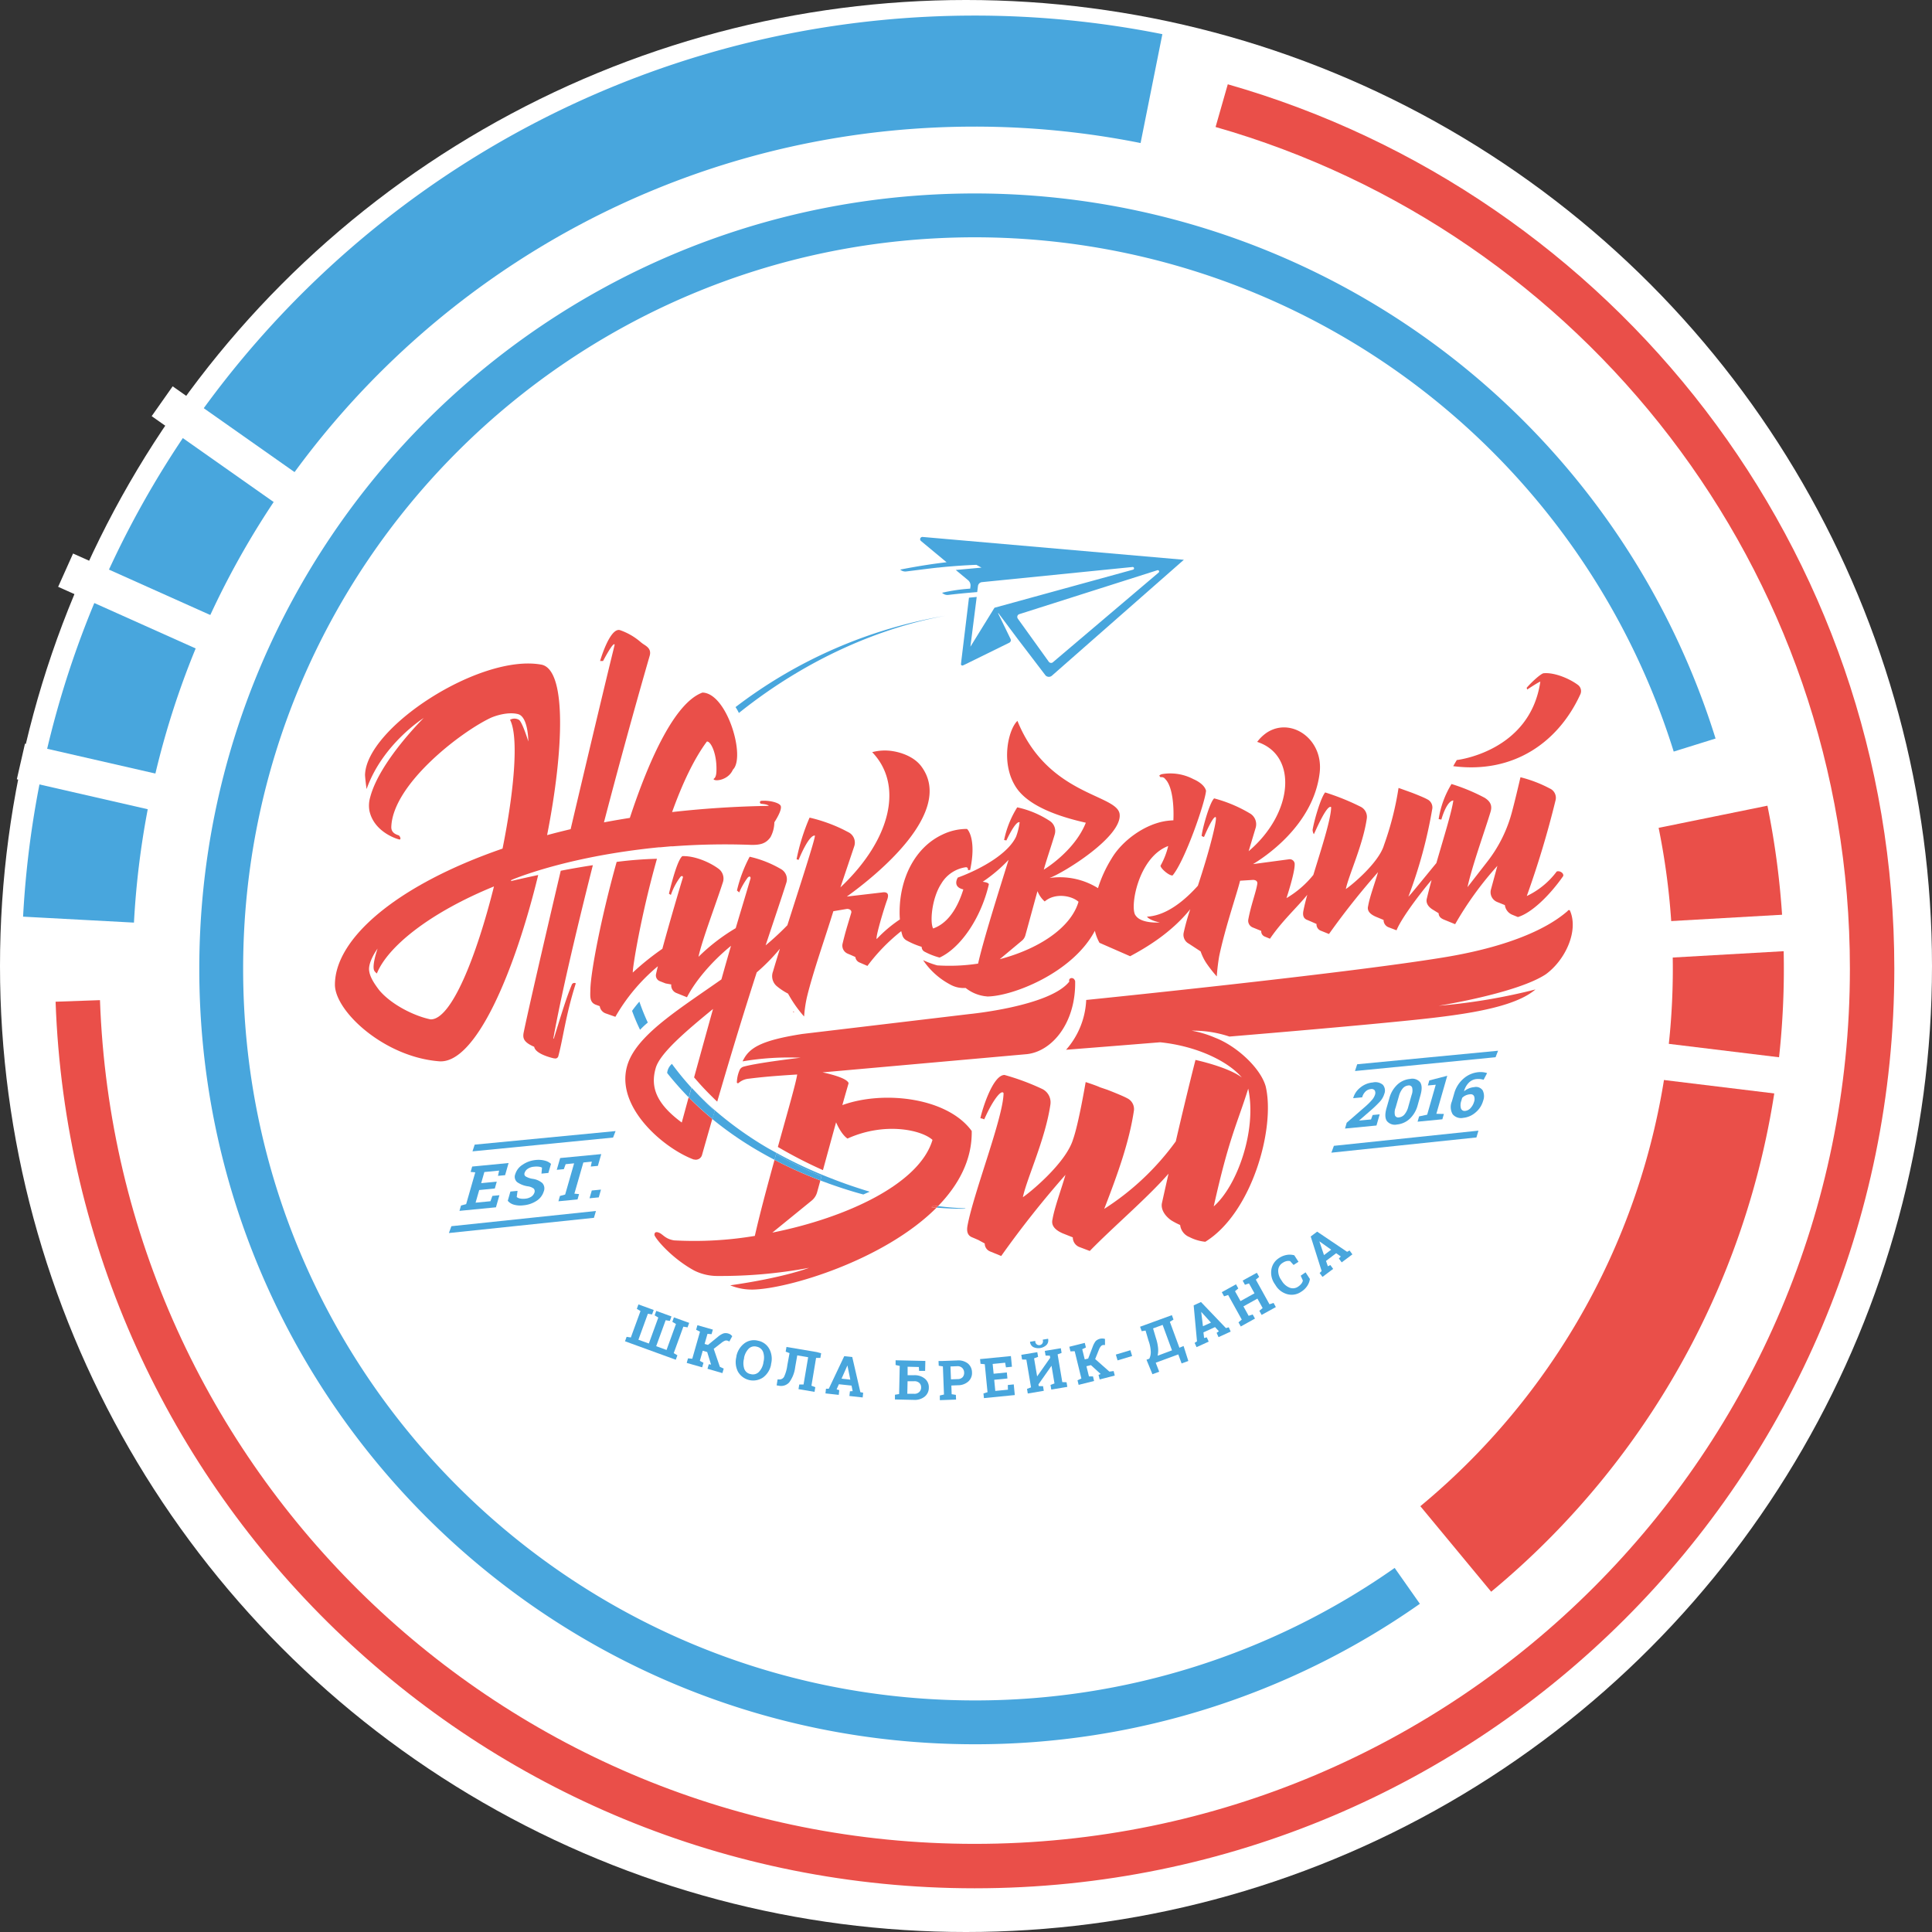 <?xml version="1.0" encoding="UTF-8"?> <svg xmlns="http://www.w3.org/2000/svg" id="Слой_1" data-name="Слой 1" viewBox="0 0 500 500"><rect x="0" y="0" width="500" height="500" fill="#333333" stroke="none"/> <title>Монтажная область 1</title> <g id="Слой_2" data-name="Слой 2"> <g id="Слой_1-2" data-name="Слой 1-2"> <circle cx="250" cy="250" r="250" style="fill:#fff"></circle> <path d="M316.17,27.34C413.35,55.1,484.5,144.59,484.5,250.69c0,128.27-104,232.25-232.25,232.25-125.47,0-227.71-99.5-232.12-223.9" style="fill:none;stroke:#ea4f49;stroke-miterlimit:10;stroke-width:11.495px"></path> <path d="M20.32,238c6.57-122.39,107.89-219.6,231.93-219.6A232.89,232.89,0,0,1,298,22.93" style="fill:none;stroke:#48a6dd;stroke-miterlimit:10;stroke-width:28.735px"></path> <path d="M443.33,211.38A197.14,197.14,0,0,1,446.62,267a194.73,194.73,0,0,1-69.87,133.87" style="fill:none;stroke:#ea4f49;stroke-miterlimit:10;stroke-width:28.735px"></path> <line x1="256.69" y1="254.97" x2="41.97" y2="103.84" style="fill:none;stroke:#fff;stroke-miterlimit:22.93;stroke-width:9.443px"></line> <line x1="252.06" y1="253.41" x2="468.04" y2="241.07" style="fill:none;stroke:#fff;stroke-miterlimit:22.93;stroke-width:9.443px"></line> <line x1="250.19" y1="252.79" x2="465.7" y2="279.02" style="fill:none;stroke:#fff;stroke-miterlimit:22.93;stroke-width:9.443px"></line> <line x1="256.69" y1="254.97" x2="16.98" y2="147.56" style="fill:none;stroke:#fff;stroke-miterlimit:22.93;stroke-width:9.443px"></line> <line x1="259.02" y1="255.13" x2="5.41" y2="197.07" style="fill:none;stroke:#fff;stroke-miterlimit:22.93;stroke-width:9.443px"></line> <path d="M205.27,262h0l.09-.3.16.25Z" style="fill:#ea4f49"></path> <path d="M364.2,410.42a194.2,194.2,0,0,1-111.95,35.32c-107.72,0-195-87.33-195-195s87.32-195,195.05-195A195.14,195.14,0,0,1,438.57,192.82" style="fill:none;stroke:#48a6dd;stroke-miterlimit:10;stroke-width:11.347px"></path> <path d="M408.39,177.27a2,2,0,0,1,.64,2.33c-5.58,12.28-17.11,20.73-32.94,18.68l.28-.48.11-.19.09-.16.44-.75s18.94-2.11,21.62-20.25c.07-.29-3.39,2-3.39,2l-.14-.45c1.14-1.32,3.36-3.41,4.29-3.75C402,173.93,406,175.48,408.39,177.27Z" style="fill:#ea4f49"></path> <path d="M406.27,235.59c2.37,5.25-1.14,12.86-6.23,16.56-7.46,4.93-27.75,8.14-27.75,8.14a153.23,153.23,0,0,0,25.09-4.22c-.23.19-.46.38-.71.56-6.78,5-22.1,6.5-37.5,8-10.23,1-26,2.38-41,3.63a29.59,29.59,0,0,0-9.75-1.52,27.46,27.46,0,0,1,6.07,1.83c5.62,2.17,11.72,7.85,13.06,12.55,2.58,10.76-3.52,32.79-15.62,40.25a11.31,11.31,0,0,1-4.11-1.22,3.84,3.84,0,0,1-2.4-3.12h0a19.49,19.49,0,0,1-2.31-1.21c-1.92-1.36-2.7-3.08-2.4-4.47.59-2.66,1.16-5.2,1.7-7.6-5.55,6.36-14.28,13.73-20.38,20l-2.79-1.06a2.68,2.68,0,0,1-1.6-2.46L275,319.18c-2.08-.92-3-2.1-2.61-3.63.53-3.11,2.33-7.92,3.35-11.5a253.35,253.35,0,0,0-16.63,21l-2.9-1.19a2.2,2.2,0,0,1-1.36-2.05l-1.67-.91-1.46-.63c-1.34-.47-1.61-1.59-1.32-3.12,1.6-8.58,9.27-28,9.32-34.25-.57-1.06-2.86,1.94-5,6.79a3.33,3.33,0,0,0-1-.29c.41-2,3.16-11.2,6.25-11.2a61.2,61.2,0,0,1,9.87,3.68,3.86,3.86,0,0,1,2,4c-1.32,9-6.1,19.09-7.12,23.95,1.47-.92,11.13-8.73,13-15,1.43-4,3.25-14.79,3.25-14.79.89.28,3,1,3.68,1.34l1.92.65s3.9,1.5,5.15,2.2a3.11,3.11,0,0,1,1.75,3.09c-1.17,8-4.11,16.29-7.7,25.54a68.16,68.16,0,0,0,18.52-17.47c3.12-13.45,5.1-21.08,5.1-21.08s8.39,1.79,12,4.55c-3.36-4-11.28-8.1-21.15-9.12-13.92,1.13-24.34,1.94-24.34,1.94a20.87,20.87,0,0,0,5.21-12.89s65.91-6.67,92.42-11c22.27-3.63,30-10.19,32.15-12C405.88,235.45,406.1,235.5,406.27,235.59Zm-92.16,76.63c6.17-5.42,11.2-19.88,8.93-30.48C320.1,291.11,318.08,294.39,314.11,312.22Z" style="fill:#ea4f49"></path> <path d="M203.77,239.45c3.32-10.41,7.21-22.35,7.13-23.2-1.63-.22-4.22,6.29-4.22,6.29l-.53-.17a53.41,53.41,0,0,1,3.37-10.77,40.63,40.63,0,0,1,8.79,3.13l1.37.71a3,3,0,0,1,1.41,3.54l-3.59,10.68c13.32-12.59,16.26-26.66,8.22-35a12.71,12.71,0,0,1,5.42-.25c2.31.38,5.47,1.5,7.27,3.89,8.83,11.77-11.56,28.21-19.25,33.73l9.09-1.06c1.52-.25,1.86.48,1.35,1.88-.9,2.48-3.07,9.79-2.71,10.17a34.65,34.65,0,0,1,6-5.07c-.05-.66-.08-1.34-.07-2.07.06-8.64,4-16.6,11.12-19.91a14.43,14.43,0,0,1,6.3-1.44c.33.17,2.48,2.87.83,10.62l-.11,0a.9.9,0,0,1-.46,0c.09-.72-.46-.72-.55-.71a8.83,8.83,0,0,0-6.33,4.22c-2.5,3.8-3,10.08-2.12,11.63,1.35-.5,5.33-2.09,7.81-10.11-2.29-.52-2-2.06-1.44-3.06,1.08-.39,2.21-.85,3.35-1.37,4.94-2.23,10-5.54,11.73-9.2a16.38,16.38,0,0,0,.93-3.75c-1.08-.43-3.42,4.7-3.42,4.7l-.6-.1a25.53,25.53,0,0,1,3.4-8.46,24.9,24.9,0,0,1,8.36,3.48,3.11,3.11,0,0,1,1.36,3.46c-.8,2.75-2.32,7.17-2.84,9.18,0,0,7.92-4.71,10.87-12.14-6.29-1.42-14.76-4.05-18.1-9.23a13.65,13.65,0,0,1-1.59-3.47,16.83,16.83,0,0,1-.65-3.66c-.28-4.42,1.11-8.56,2.64-10,7.85,19.44,25.85,18.94,26.45,24.15.67,5.81-14.39,15.13-18.16,16.52a18.63,18.63,0,0,1,12.56,2.62,33.34,33.34,0,0,1,3.5-7.63c2.65-4.53,8.43-8.89,14.12-9.75.62-.09,1.38-.15,1.89-.17.17-3.71-.22-8.23-1.77-10.3-.17-.19-.34-.42-.54-.61a1.15,1.15,0,0,0-1-.24,1.11,1.11,0,0,1-.33-.44,1.5,1.5,0,0,1,.73-.37,12.82,12.82,0,0,1,8.11,1.31s2.79,1.1,3.25,3c-.23,3-5.44,18.08-8.65,21.91-.78.16-3-1.66-3.14-2.5a19.59,19.59,0,0,0,2-5.11c-7.87,2.94-10.05,16.23-8.41,18,1.47,2.17,6.25,1.78,6.25,1.78s-2.54-.46-3.34-1.5c2.78-.13,7.33-1.5,13.18-8,1.31-4,2.72-8.5,3.83-13,.44-1.8,1.1-4.67.75-4.77-.75-.22-3,5.16-3,5.16l-.6-.25c0-1.12,1.95-8.57,3.23-9.75a35.91,35.91,0,0,1,9.44,4,3.25,3.25,0,0,1,1.32,3.56l-1.83,6.11c11.67-9.91,12.72-24.9,2.2-28.29l.18-.22a10.06,10.06,0,0,1,1.82-1.81,7.91,7.91,0,0,1,1.81-1.07c6-2.59,13.33,2.89,12.37,11.08-1.64,13.85-14.78,22.15-17.25,23.65l9.33-1.25a1.29,1.29,0,0,1,1.45,1.1v.17c.07,2.16-2.12,8.78-2.12,8.78a25.51,25.51,0,0,0,6.95-6c2.08-6.79,4.58-14.45,4.61-17.54-1.13-.87-4.32,6.82-4.48,7a2.4,2.4,0,0,1-.32-1.13c.48-2.77,2.13-8.33,3.25-9.68a61.45,61.45,0,0,1,9.23,3.73,2.93,2.93,0,0,1,1.55,3c-1,6.9-4.65,14.57-5.43,18.27,1.13-.7,8.5-6.66,9.89-11.41a79,79,0,0,0,3.75-14.75c.68.22,3.5,1.25,3.5,1.25s3,1.15,3.93,1.69a2.33,2.33,0,0,1,1.32,2.35,121.42,121.42,0,0,1-6.18,22.8c-.18.46,6-7.2,7.22-8.65,2-6.93,3.93-13.06,4.39-16.2-1.8.14-3.1,4.95-3.1,4.95l-.7-.13a24.69,24.69,0,0,1,3.33-9.08,49.09,49.09,0,0,1,8.57,3.56c1.59,1,2,2.13,1.52,3.68-1.34,4.5-4.85,14.2-5.95,19.45l5.23-6.73A35.76,35.76,0,0,0,391.33,210c.75-2.82,1.45-5.8,2.17-8.85a33.71,33.71,0,0,1,7.59,2.91,2.64,2.64,0,0,1,1.5,3,246.71,246.71,0,0,1-7.46,24.83,20.75,20.75,0,0,0,7.75-6.35c.8-.28,1.89.44,1.68,1.18-3.59,5.14-8.25,9.58-11.73,10.61l-1.45-.59a3.12,3.12,0,0,1-1.92-2.5h0l-2-.81a2.72,2.72,0,0,1-1.62-3.17l1.68-6.18a87.07,87.07,0,0,0-10.93,15.1L373.7,238c-.82-.34-1.35-.79-1.39-1.66l-1.46-.9c-1.22-.73-1.89-1.75-1.59-2.89q.58-2.4,1.23-4.79c-1.25,1.36-7.56,9.25-9.07,13l-2.13-.81a2,2,0,0,1-1.22-1.87l-2-.83c-1.59-.69-2.32-1.6-2-2.76.4-2.38,1.77-6,2.56-8.77a193.65,193.65,0,0,0-12.69,16l-2.23-.9a1.76,1.76,0,0,1-1-1.7l-1.27-.56-1.12-.48c-1-.36-1.23-1.21-1-2.38s.57-2.54,1-4.12c-2.75,3.38-6.55,6.78-9.65,11.36l-1.36-.56a1.44,1.44,0,0,1-.9-1.46h0l-2.21-.9a1.87,1.87,0,0,1-1.15-2c.71-3.87,2-7.09,2.34-9.3.09-.63-.36-1-1.13-1l-3.33.21c-.75,3.16-3.81,11.94-5.4,19.5a52.22,52.22,0,0,0-.63,5.27,34.2,34.2,0,0,1-2.68-3.42,13.37,13.37,0,0,1-1.5-3.06l-3.05-2a2.59,2.59,0,0,1-1.35-2.77,57.37,57.37,0,0,1,1.72-6.15c-5,6.2-11.52,10-15.56,12.17L284.55,244a12,12,0,0,1-1.2-3.11c-5.75,10.89-21.25,16.93-27.8,17l-.77-.09a10.16,10.16,0,0,1-4.88-2.12l0,0a7.06,7.06,0,0,1-4-.89,19.33,19.33,0,0,1-7-6.3h0a23.76,23.76,0,0,0,3.66,1.35,49.17,49.17,0,0,0,10.57-.46c1.41-6.25,5.23-18.3,7.89-26.85a39.15,39.15,0,0,1-6.7,5.67s1.71.17,1.58.73c-2.13,9-7.5,16.5-12.73,18.89a18,18,0,0,1-3.94-1.55,1.39,1.39,0,0,1-.7-1.23h0a19.89,19.89,0,0,1-3.92-1.66,2.28,2.28,0,0,1-1.08-1.32c-.1-.33-.2-.7-.29-1.08a48,48,0,0,0-8.75,9l-2.12-.92a1.74,1.74,0,0,1-1-1.39l-1.22-.54-.78-.33a2.25,2.25,0,0,1-1.32-2.55c.81-3.37,1.23-4.55,2.25-8,.21-.68-.54-1.12-1.25-1l-3.38.57c-2.12,6.9-5.25,15.67-6.84,22.25a34.06,34.06,0,0,0-.73,5,32,32,0,0,1-4.15-5.92,16.22,16.22,0,0,1-3-2,3.4,3.4,0,0,1-.89-3.75c.46-1.59,1.08-3.61,1.78-5.87a49.14,49.14,0,0,1-6,6.12c-2.75,8.52-6.12,19.35-10.22,33.45-.35-.31-.69-.63-1-.95-1.18-1.15-2.34-2.34-3.45-3.57-.5-.55-1-1.15-1.54-1.75,1.43-5.19,3.17-11.5,4.9-17.71-7.1,5.81-13.7,11.45-14.82,15.25-1.5,5.11.31,9.39,6.73,14.14l1.78-6.53c.93.94,1.87,1.86,2.83,2.74s1.8,1.61,2.72,2.38l.57.48c-.85,3-1.74,6.07-2.65,9.31a1.68,1.68,0,0,1-2.07,1.18h0l-.12,0C171.3,297,157.78,285.26,163,274c3.28-7,13.21-13.16,23.7-20.53.89-3.16,1.73-6.12,2.48-8.69-5.06,4.12-9.31,9.21-11.39,13.31L175.08,257a2.12,2.12,0,0,1-1.36-2.22l-1.47-.27-1.48-.58a1.61,1.61,0,0,1-1-1.79c.12-.55.28-1.26.49-2.08a48.12,48.12,0,0,0-11,13.09l-2.5-.88a2.34,2.34,0,0,1-1.55-1.88h0l-.92-.33c-1.75-.61-1.54-2.14-1.5-4,.07-4.25,2.65-18.16,6.8-33a100.62,100.62,0,0,1,10.43-.81c-4.16,14.69-6.37,28.39-6.25,29.44a68.77,68.77,0,0,1,7.65-6.14c1.94-7.16,4.8-16.8,5.3-18.4.11-.48-.32-.53-.58-.27a16.71,16.71,0,0,0-2.52,4.73l-.5-.33c.92-3.78,2.29-8.74,3.46-9.71,3.25-.13,7.18,1.64,9.29,3.2a3.14,3.14,0,0,1,1.25,3.45c-1.79,5.59-5.48,15.22-6.35,19.4a50.13,50.13,0,0,1,9.63-7.41s.84-2.83,1.67-5.59c.63-2.08,1.41-4.7,2.16-7.26.08-.25-.11-.87-.73-.22a19,19,0,0,0-2.2,3.83,4.63,4.63,0,0,0-.58-.5,36.26,36.26,0,0,1,3.29-8.75,28.44,28.44,0,0,1,8.16,3.23,3,3,0,0,1,1.35,3.45c-1.29,4.09-3.05,9.22-5.38,16.26A71.43,71.43,0,0,0,203.77,239.45Zm75.35-6.07c-1.85-1.66-6.16-2.34-8.75-.08a7,7,0,0,1-1.87-2.67c-.47,1.65-2.4,8.79-3.14,11.44a2.74,2.74,0,0,1-.88,1.37l-5.75,4.8c9.89-2.59,18.36-8,20.39-14.86Z" style="fill:#ea4f49"></path> <polygon points="387.7 271.93 387.05 273.61 350.67 277.18 351.24 275.43 387.7 271.93" style="fill:#48a6dd"></polygon> <path d="M384.86,277.72l-.9,1.71a8.55,8.55,0,0,0-.88-.17,5.24,5.24,0,0,0-1,0,3.2,3.2,0,0,0-1.92.91,4.9,4.9,0,0,0-1.28,2.27v0a4.34,4.34,0,0,1,1.2-.73,4.55,4.55,0,0,1,1.44-.36,2.09,2.09,0,0,1,2.2.84,3.39,3.39,0,0,1,.11,2.7,6,6,0,0,1-1.94,3,5.71,5.71,0,0,1-3.22,1.41,2.81,2.81,0,0,1-2.72-.93,3.69,3.69,0,0,1-.21-3.3l.58-2a7.8,7.8,0,0,1,2.42-3.91,6.77,6.77,0,0,1,3.83-1.68,6.12,6.12,0,0,1,1.21,0A4.75,4.75,0,0,1,384.86,277.72Zm-3.38,7.45a2.11,2.11,0,0,0,0-1.5.94.94,0,0,0-1-.47,3.54,3.54,0,0,0-1.19.3,2.9,2.9,0,0,0-.88.63l-.22.75a3.22,3.22,0,0,0-.09,2,1,1,0,0,0,1.15.61,2.16,2.16,0,0,0,1.37-.77A3.94,3.94,0,0,0,381.48,285.17Z" style="fill:#48a6dd"></path> <polygon points="382.62 292.61 382.1 294.37 344.56 298.31 345.21 296.54 382.62 292.61" style="fill:#48a6dd"></polygon> <polygon points="374.55 278.41 371.73 288.25 373.68 288.29 373.28 289.67 366.87 290.29 367.26 288.92 369.35 288.48 371.57 280.73 369.53 280.92 369.91 279.61 374.55 278.41" style="fill:#48a6dd"></polygon> <path d="M367.52,280.08c.5.72.53,1.83.1,3.34L366.9,286a7.45,7.45,0,0,1-2.08,3.56,5.64,5.64,0,0,1-3.27,1.46,2.66,2.66,0,0,1-2.62-.89c-.5-.72-.53-1.83-.1-3.35l.72-2.52a7.45,7.45,0,0,1,2.08-3.56,5.55,5.55,0,0,1,3.29-1.47A2.61,2.61,0,0,1,367.52,280.08Zm-2.21,3.34a3.22,3.22,0,0,0,.14-2,.88.88,0,0,0-1-.5,2.14,2.14,0,0,0-1.41.75,5.26,5.26,0,0,0-1,2l-.86,3a3.3,3.3,0,0,0-.16,2,.91.91,0,0,0,1.06.5,2.12,2.12,0,0,0,1.4-.75,5.07,5.07,0,0,0,1-2.06Z" style="fill:#48a6dd"></path> <path d="M357.89,280.75a2.29,2.29,0,0,1,.36,2.36,5.1,5.1,0,0,1-1.15,2,29.56,29.56,0,0,1-2.63,2.5L351.72,290v0l3.1-.29.42-1.15,1.82-.17-.83,2.89-8.14.79.43-1.5,5-4.35a16.16,16.16,0,0,0,1.64-1.67,3.71,3.71,0,0,0,.68-1.21,1.36,1.36,0,0,0-.06-1.14,1,1,0,0,0-1-.35,2.22,2.22,0,0,0-1.41.66,3.18,3.18,0,0,0-.84,1.48l-2.33.22v0A5.24,5.24,0,0,1,352,281.5a5.85,5.85,0,0,1,3.28-1.36A3,3,0,0,1,357.89,280.75Z" style="fill:#48a6dd"></path> <path d="M349.27,323.63l.73,1-2.77,2.07-.73-1,.5-.53-1.2-.84-2.63,2,.48,1.38.64-.32.73,1-2.76,2.07-.74-1,.52-.52L339.21,320l1.67-1.25,7.75,5.22Zm-6.62,1.19,1.86-1.4-3.06-2.17,0,0Z" style="fill:#48a6dd"></path> <path d="M337.88,329.28,339,331a4.36,4.36,0,0,1-.69,1.8,5.07,5.07,0,0,1-1.56,1.5,4.31,4.31,0,0,1-3.57.64,5.07,5.07,0,0,1-3.07-2.33l-.19-.29a5.12,5.12,0,0,1-.89-3.75,4.33,4.33,0,0,1,2-3,5.13,5.13,0,0,1,2-.8,4.35,4.35,0,0,1,1.93.1l1.09,1.68-1.27.82-.91-1a2.22,2.22,0,0,0-.89,0,3,3,0,0,0-1,.44,2.36,2.36,0,0,0-1.18,1.92,4.13,4.13,0,0,0,.76,2.5l.2.3a4.13,4.13,0,0,0,2,1.72,2.33,2.33,0,0,0,2.21-.28,3.44,3.44,0,0,0,.82-.75,1.83,1.83,0,0,0,.39-.82l-.56-1.25Z" style="fill:#48a6dd"></path> <polygon points="329.6 337.2 330.19 338.27 326.51 340.3 325.92 339.24 326.77 338.52 325.42 336.08 321.8 338.09 323.15 340.53 324.2 340.19 324.79 341.25 321.11 343.29 320.52 342.22 321.37 341.51 317.84 335.14 316.79 335.49 316.2 334.41 319.88 332.38 320.47 333.45 319.62 334.16 321.04 336.72 324.66 334.71 323.24 332.15 322.19 332.5 321.6 331.42 322.55 330.89 324.32 329.92 325.27 329.39 325.87 330.46 325.01 331.17 328.54 337.54 329.6 337.2" style="fill:#48a6dd"></polygon> <path d="M318,343.5l.5,1.11-3.14,1.44-.5-1.11.59-.41-1-1.08-3,1.37.17,1.46.69-.18.5,1.11-3.14,1.43-.5-1.1.61-.4-.86-9.31,1.89-.87,6.46,6.75Zm-4.6-1.21-2.53-2.79,0,0,.45,3.72Z" style="fill:#48a6dd"></path> <path d="M306.31,348.35l1.23,3.87-1.74.64-.86-2.34-5.84,2.15L300,355l-1.75.65-1.54-3.75.73-.27a3.78,3.78,0,0,0,.38-1.71,9.08,9.08,0,0,0-.58-2.94l-.77-2.63-1,.16-.42-1.15,8.23-3,.42,1.15-.94.57,2.47,6.71Zm-3,1.12-2.42-6.59-2.48.91.74,2.49a11.87,11.87,0,0,1,.56,2.58,6.59,6.59,0,0,1-.12,2Z" style="fill:#48a6dd"></path> <path d="M306.38,144.87l-34.15,30a1.2,1.2,0,0,1-1.68-.11h0l-.05-.07-7.21-9.45-4.9-6.56a0,0,0,0,0-.07,0,.06.06,0,0,0,0,.07h0l3.2,6.59a.73.73,0,0,1-.33,1l-11.37,5.59-.58.27a.4.4,0,0,1-.53-.18.54.54,0,0,1,0-.22l.06-.6,2-16.52,2-.19-1.63,12.88,6.18-10,.07-.09,35.84-9.85a.36.36,0,0,0,.25-.44.36.36,0,0,0-.38-.25l-39,3.92a1.16,1.16,0,0,0-1,1l-.2,1.57c-2.3.18-5.18.45-7.42.73a2,2,0,0,1-1.67-.55h0a44.86,44.86,0,0,1,7.28-1.07l.07-.6a1.77,1.77,0,0,0-.63-1.59l-3.18-2.64,6.66-.61-1.32-.72c-1.61.05-4,.19-6.47.39h0c-1.17.09-2.26.2-3.36.32h-.12c-2.32.25-4.73.57-8.2,1a2,2,0,0,1-1.57-.48h0c5.11-1,9.09-1.57,12-1.9L238.34,140a.59.59,0,0,1-.07-.83.6.6,0,0,1,.48-.21Zm-6.54,3.32a.35.35,0,0,0-.33-.61L263.8,158.94a.75.75,0,0,0-.5.93,1,1,0,0,0,.12.25l8,11.13a.75.75,0,0,0,1,.2l.07-.06Z" style="fill:#48a6dd"></path> <rect x="288.92" y="349.96" width="3.93" height="1.57" transform="translate(-88.39 98.19) rotate(-16.67)" style="fill:#48a6dd"></rect> <path d="M288.21,354.83l.29,1.17-3.9,1-.3-1.19.55-.22-2.52-2.3-1.16.29.65,2.64,1.05,0,.28,1.18-4,1-.29-1.18,1-.46-1.73-7.07-1.1.05-.29-1.2,4-1,.29,1.19-.95.45.65,2.63.89-.21,1.19-3.12a5.4,5.4,0,0,1,.75-1.4,2.44,2.44,0,0,1,1.8-.67,2.61,2.61,0,0,1,.61.11l0,1.57h-.31a.78.78,0,0,0-.22,0,1,1,0,0,0-.53.32,3.15,3.15,0,0,0-.48.81l-1,2.5,3.68,3.25Z" style="fill:#48a6dd"></path> <path d="M278.25,254c.17,10.7-5.93,18.07-12.47,18.81l-52.91,4.72c2,.42,6.32,1.48,6.75,2.79C218.37,284.64,218,286,218,286c10.73-3.89,27.22-1.93,33.48,6.7.13,7.43-3.37,13.94-8.73,19.46l-1.17-.14-.5.41,1.29.12c-13.55,13.59-38.39,21-47.5,21.19a14.82,14.82,0,0,1-5.89-1.1c14-2,20.41-4.53,20.41-4.53a123.71,123.71,0,0,1-23.47,2.11,13.4,13.4,0,0,1-6.25-1.4c-5.5-3-9.63-7.7-10.28-9.12h0s-.22-1.22,1.13-.69c1.1.43,1.59,1.62,3.95,2a94.86,94.86,0,0,0,20.88-1.16c1.31-5.8,3.23-12.93,5.1-19.68a109.57,109.57,0,0,0,11.86,5.33l-.84,3.05a4.29,4.29,0,0,1-1.39,2.15l-10.2,8.3c19.27-3.86,38.09-12.62,41.45-24-2.92-2.63-12.44-4.67-22-.34-1.72-1.16-2.95-4.21-2.95-4.21-.5,1.77-2.08,7.55-3.4,12.38a116,116,0,0,1-11.67-6c2.5-9,4.72-16.69,5-18.75-5.91.37-9,.64-12.57,1.09a4.6,4.6,0,0,0-2.58,1.09.29.29,0,0,1-.4,0,.24.24,0,0,1-.06-.09,8.49,8.49,0,0,1,.66-3.11,1.6,1.6,0,0,1,1.05-1c3.75-1.05,14.77-2.32,14.77-2.32a71.58,71.58,0,0,0-15,.94c1.59-3.42,4.52-5.38,15.44-7.09l43.25-5.15s20.88-2,25.88-8.43a.61.61,0,0,1,.28-.82.83.83,0,0,1,1.09.44A.71.71,0,0,1,278.25,254Z" style="fill:#ea4f49"></path> <polygon points="276.02 357.72 276.22 358.92 272.07 359.62 271.87 358.42 272.9 358.03 272.14 353.51 272.1 353.5 268.75 358.28 268.83 358.72 269.94 358.74 270.13 359.94 265.99 360.64 265.79 359.44 266.83 359.05 265.62 351.87 264.51 351.84 264.31 350.63 265.38 350.45 267.38 350.12 268.45 349.94 268.66 351.15 267.62 351.54 268.4 356.17 268.44 356.17 271.79 351.4 271.7 350.85 270.6 350.82 270.39 349.61 271.46 349.43 273.47 349.1 274.54 348.92 274.74 350.13 273.71 350.51 274.92 357.69 276.02 357.72" style="fill:#48a6dd"></polygon> <path d="M271.25,346.5a1.73,1.73,0,0,1-.37,1.53,3.08,3.08,0,0,1-3.47.59,1.7,1.7,0,0,1-.84-1.32v-.05l1.36-.23a1,1,0,1,0,1.94-.21.36.36,0,0,0,0-.11l1.37-.23Z" style="fill:#48a6dd"></path> <polygon points="262.36 358.28 262.63 361.04 254.64 361.83 254.52 360.62 255.57 360.3 254.86 353.06 253.76 352.95 253.64 351.73 254.72 351.63 261.62 350.95 261.89 353.71 260.34 353.87 260.13 352.67 256.9 352.99 257.15 355.52 260.57 355.19 260.72 356.75 257.3 357.09 257.58 359.97 260.85 359.65 260.82 358.44 262.36 358.28" style="fill:#48a6dd"></polygon> <path d="M251.55,355.13a2.93,2.93,0,0,1-.92,2.37,4,4,0,0,1-2.71,1l-1.71.07.08,2.25,1.09.17.05,1.22-4.2.15,0-1.21,1.07-.25-.28-7.28-1.08-.17-.05-1.23,1.08,0,3.75-.14a4,4,0,0,1,2.78.8A3,3,0,0,1,251.55,355.13Zm-2.42,1.28a1.67,1.67,0,0,0,.39-1.19A1.72,1.72,0,0,0,249,354a1.7,1.7,0,0,0-1.31-.43l-1.71.07.13,3.33,1.71-.06A1.71,1.71,0,0,0,249.13,356.41Z" style="fill:#48a6dd"></path> <path d="M249.23,312.69c.88,0,.88.13,0,.14-1.55,0-4.06-.06-6.86-.29l.38-.39C245.48,312.48,247.67,312.63,249.23,312.69Z" style="fill:#48a6dd"></path> <path d="M246.17,146.58h0c-1.14.09-2.28.2-3.38.31C243.9,146.78,245,146.67,246.17,146.58Z" style="fill:#48a6dd"></path> <path d="M242.75,312.15l-.38.39-1.29-.12.5-.42Z" style="fill:#ea4f49"></path> <path d="M239.38,356.82a2.86,2.86,0,0,1,1,2.32,2.94,2.94,0,0,1-1.09,2.32,4.12,4.12,0,0,1-2.8.83l-4.88-.11,0-1.22,1.08-.18.16-7.28-1.07-.24,0-1.22,7.7.17-.06,2.57-1.56,0-.06-1-2.91-.07,0,2.19,1.75,0A4.14,4.14,0,0,1,239.38,356.82Zm-1,2.25a1.48,1.48,0,0,0-.43-1.14,1.81,1.81,0,0,0-1.32-.47l-1.75,0-.07,3.25,1.75,0a1.76,1.76,0,0,0,1.33-.45,1.63,1.63,0,0,0,.5-1.18Z" style="fill:#48a6dd"></path> <path d="M225.08,308.41l-1.65.72-.93-.25c-2.5-.7-5.11-1.54-7.81-2.5l-2.38-.88c.1-.36.2-.74.31-1.12a108.29,108.29,0,0,1-11.77-5.72l.14-.27A116.15,116.15,0,0,0,215.2,305C218.64,306.36,222,307.48,225.08,308.41Z" style="fill:#48a6dd"></path> <path d="M223.39,360.44l-.13,1.22-3.44-.38.14-1.21.71-.05-.29-1.43-3.28-.35-.59,1.33.69.2-.13,1.22-3.44-.38.13-1.21.73,0,4-8.43,2.07.22,2.1,9.1Zm-3.33-3.39-.75-3.68h0l-1.52,3.43Z" style="fill:#48a6dd"></path> <path d="M244.63,159.36c-16.32,3-35.41,10.75-53.41,25.16a9.18,9.18,0,0,0-.87-1.52A123.33,123.33,0,0,1,244.63,159.36Z" style="fill:#48a6dd"></path> <path d="M212.51,350.22l-.2,1.21-1.11,0-1.2,7.19,1,.38-.2,1.21-4.15-.7.2-1.21,1.11,0,1.19-7.05-2.82-.48-.53,3a8.29,8.29,0,0,1-1.56,4,2.85,2.85,0,0,1-2.75.84l-.5-.08.25-1.54.27,0a1.37,1.37,0,0,0,1.4-.67,9.86,9.86,0,0,0,.85-3l.57-3.13-1-.39.21-1.21,7.87,1.33Z" style="fill:#48a6dd"></path> <path d="M212.62,304.38c-.11.38-.21.75-.31,1.11a110,110,0,0,1-11.88-5.34l.42-1.5A110.23,110.23,0,0,0,212.62,304.38Z" style="fill:#48a6dd"></path> <path d="M202,208.47c.63,1-1.6,4.34-1.6,4.34a8.28,8.28,0,0,1-1,3.85c-1.19,1.68-2.63,2-4.82,2a182.07,182.07,0,0,0-20.5.37h0l-.47,0-2.75.25-.33,0c-6.21.62-11.75,1.47-16.52,2.39-14,2.72-21.67,6.08-21.67,6.08l-.13.28c2.43-.57,4.79-1.09,7.08-1.58-6.08,25-16.18,49-25.67,48.21-14.29-1.14-26.94-13-26.94-19.82,0-12,16.13-25.82,43.38-35.22,3-14.9,4.25-28.9,1.94-33.34a2.27,2.27,0,0,1,2.27,0c.87.44,2.46,5.61,2.46,5.61s0-6.38-2.65-7.07c-2.5-.66-5.79.36-7.17,1-7.91,3.78-25.25,17.2-25.64,28.17-.06,1.57,1.31,2,1.88,2.19.31.1.74,1,.29,1.09-.3,0-6.68-1.77-7.85-7.53a7.73,7.73,0,0,1,.23-3.47c2.44-9.25,13.84-20.46,13.84-20.46S99,192.52,94.88,204.2c-.13-.71-.37-2.77-.41-3.62.28-12.28,29.75-31.43,45.6-28.58,6.56,1.18,5.93,21.72,1.52,44.13q3-.81,6.09-1.54c4.94-21,9.75-41.1,11.06-46.36l.33-1.37c-.25-1.05-3,4.21-3,4.21l-.77,0s2.49-8.67,5.13-8a16.32,16.32,0,0,1,5.34,3.07,8.59,8.59,0,0,0,1,.73c.91.59,1.81,1.32,1.36,2.87-4.08,14.12-8.15,29-11.83,43.09,2.19-.42,4.43-.8,6.7-1.16,5.16-15.65,11.78-29.88,18.79-32.43,6.37.11,11.25,16.7,7.89,19.94-1.22,2.81-4.81,3.12-5,2.46-.06-.16.66-.11.73-2,.18-4.7-1.52-7.89-2.47-7.73-3.43,4.61-6.45,11.16-9,18.25,7.9-.89,16.21-1.46,24.9-1.6.27,0-.08-.39-1.89-.55a.39.39,0,0,1,0-.75C198.87,207.06,201.5,207.66,202,208.47Zm-90.59,55.34c5.4.19,11.93-16.39,16.43-34.4-16.79,6.86-27.57,15.68-30.31,22.54-.47-.47-.21-.12-.59-.61-.88-1.12.78-5.85.78-5.85s-2.52,3.4-2.18,5.75c.19,1.43,1,2.93,2.63,5.05C101.38,260.1,107.39,263,111.43,263.81Z" style="fill:#ea4f49"></path> <path d="M201,298.39l-.15.27-.41,1.5c-.85-.45-1.71-.91-2.56-1.39a91.07,91.07,0,0,1-13.53-9.16l.62-2.14c-.63-.55-1.25-1.12-1.86-1.7-1.39-1.31-2.74-2.7-4.06-4.15h0q1.71,1.83,3.5,3.52,1.57,1.47,3.21,2.85a92.32,92.32,0,0,0,13,9.17Z" style="fill:#48a6dd"></path> <path d="M199.12,349.15a5.4,5.4,0,0,1,.43,3.87l0,.15a5.41,5.41,0,0,1-2.06,3.31,4.53,4.53,0,0,1-6.3-1.17,3.28,3.28,0,0,1-.2-.31,5.46,5.46,0,0,1-.41-3.88l0-.14a5.52,5.52,0,0,1,2.05-3.31,4.12,4.12,0,0,1,3.56-.69A4.2,4.2,0,0,1,199.12,349.15Zm-1.55,3.4a4.48,4.48,0,0,0-.07-2.64,2.21,2.21,0,0,0-1.67-1.39,2.12,2.12,0,0,0-2.08.53,4.66,4.66,0,0,0-1.19,2.36l0,.16a4.63,4.63,0,0,0,.05,2.66,2.1,2.1,0,0,0,1.64,1.38,2.16,2.16,0,0,0,2.11-.52,4.52,4.52,0,0,0,1.2-2.37Z" style="fill:#48a6dd"></path> <path d="M189.5,345.81l-.75,1.38-.27-.15-.21-.08a1.09,1.09,0,0,0-.62,0,3.35,3.35,0,0,0-.82.47l-2.12,1.65,1.59,4.65,1,.46-.34,1.17-3.86-1.12.34-1.17.58.08-1-3.25-1.15-.33-.75,2.62.94.5-.34,1.17-4-1.14.34-1.18,1.1.1,2-7-1-.5.33-1.18,4,1.14-.34,1.18-1.05-.08-.75,2.61.88.25,2.58-2.11a5.05,5.05,0,0,1,1.36-.84,2.07,2.07,0,0,1,1.28,0,2.1,2.1,0,0,1,.61.27A2.5,2.5,0,0,1,189.5,345.81Z" style="fill:#48a6dd"></path> <path d="M185,287.46c-.2.7-.41,1.42-.61,2.14l-.58-.48c-.92-.77-1.82-1.56-2.71-2.38s-1.9-1.79-2.83-2.73c.21-.8.45-1.64.69-2.54l.13.14q2,2.17,4,4.15C183.71,286.34,184.34,286.91,185,287.46Z" style="fill:#48a6dd"></path> <path d="M179.05,281.61h0l-.12-.14c-.25.89-.48,1.75-.69,2.53-.58-.58-1.14-1.18-1.7-1.78s-2.33-2.56-3.88-4.53a3.56,3.56,0,0,1,1.23-2.36A75.48,75.48,0,0,0,179.05,281.61Z" style="fill:#48a6dd"></path> <polygon points="178.36 342.36 177.94 343.52 176.85 343.34 174.36 350.19 175.31 350.75 174.89 351.9 161.75 347.12 162.17 345.97 163.26 346.14 165.76 339.3 164.81 338.73 165.23 337.58 168.16 338.65 169.18 339.02 169.18 339.02 168.75 340.17 167.67 340 165.22 346.72 167.92 347.7 170.37 340.98 169.42 340.41 169.84 339.26 173.78 340.69 173.36 341.85 172.27 341.67 169.82 348.39 172.5 349.37 174.94 342.65 174 342.08 174.41 340.93 175.44 341.3 177.34 341.99 178.36 342.36" style="fill:#48a6dd"></polygon> <path d="M167.65,264.64a21.58,21.58,0,0,0-2,1.87,48.89,48.89,0,0,1-2.07-4.9,29.17,29.17,0,0,1,1.89-2.39A56,56,0,0,0,167.65,264.64Z" style="fill:#48a6dd"></path> <polygon points="159.31 292.72 158.66 294.4 122.28 297.97 122.85 296.23 159.31 292.72" style="fill:#48a6dd"></polygon> <polygon points="155.6 298.68 154.73 301.73 152.89 301.9 153.16 300.63 150.97 300.85 148.65 308.92 149.86 309.03 149.47 310.41 144.52 310.89 144.91 309.51 146.26 309.15 148.58 301.07 146.39 301.29 145.92 302.58 144.09 302.75 144.97 299.7 155.6 298.68" style="fill:#48a6dd"></polygon> <polygon points="155.53 307.87 154.96 309.88 152.57 310.11 153.15 308.1 155.53 307.87" style="fill:#48a6dd"></polygon> <polygon points="154.23 313.4 153.71 315.17 116.17 319.11 116.82 317.34 154.23 313.4" style="fill:#48a6dd"></polygon> <path d="M148,254.79c.25-.54,1-.45,1-.25-2.62,8.25-3.25,14.12-4.5,18.77a.8.8,0,0,1-1,.6h0l-.11,0s-4.8-1-5.14-3v0c-2.77-1.19-3-2.25-2.73-3.68,1.31-6.32,5.28-23.5,9.6-41.88q4.35-.84,8.31-1.44c-4.67,18.45-8.41,34.68-10.22,44.81,0,0,0,.06.05.07h0a.07.07,0,0,0,.07,0C145.53,261.68,146.59,258.19,148,254.79Z" style="fill:#ea4f49"></path> <path d="M142.6,301.21l-.68,2.35-1.79.17.14-1.54a2.12,2.12,0,0,0-.81-.25,4.61,4.61,0,0,0-1.23,0,3.3,3.3,0,0,0-1.64.54,2,2,0,0,0-.83,1.08.74.74,0,0,0,.29.9,5.06,5.06,0,0,0,1.71.61,4.89,4.89,0,0,1,2.59,1.1,2.05,2.05,0,0,1,.37,2.18,4.4,4.4,0,0,1-1.88,2.44,7.37,7.37,0,0,1-3.44,1.15,6,6,0,0,1-2.43-.18,3.13,3.13,0,0,1-1.56-1l.68-2.39,1.85-.18-.21,1.6a1.88,1.88,0,0,0,.85.38,4.49,4.49,0,0,0,1.32.05,3.42,3.42,0,0,0,1.61-.53,2.08,2.08,0,0,0,.81-1.08,1,1,0,0,0-.19-1,3.23,3.23,0,0,0-1.5-.59,6.48,6.48,0,0,1-2.8-1.09,1.83,1.83,0,0,1-.46-2.11,4.37,4.37,0,0,1,1.89-2.4,7.15,7.15,0,0,1,3.34-1.21,6.48,6.48,0,0,1,2.4.16A3.56,3.56,0,0,1,142.6,301.21Z" style="fill:#48a6dd"></path> <polygon points="131.62 300.99 130.72 304.13 128.88 304.31 129.17 302.95 125.35 303.32 124.53 306.2 128.56 305.81 128.06 307.58 124.02 307.98 123.08 311.25 126.93 310.88 127.43 309.5 129.25 309.32 128.35 312.45 118.91 313.37 119.31 311.99 120.64 311.63 123 303.4 121.8 303.29 122.2 301.9 123.47 301.78 131.62 300.99" style="fill:#48a6dd"></polygon> </g> </g> </svg> 